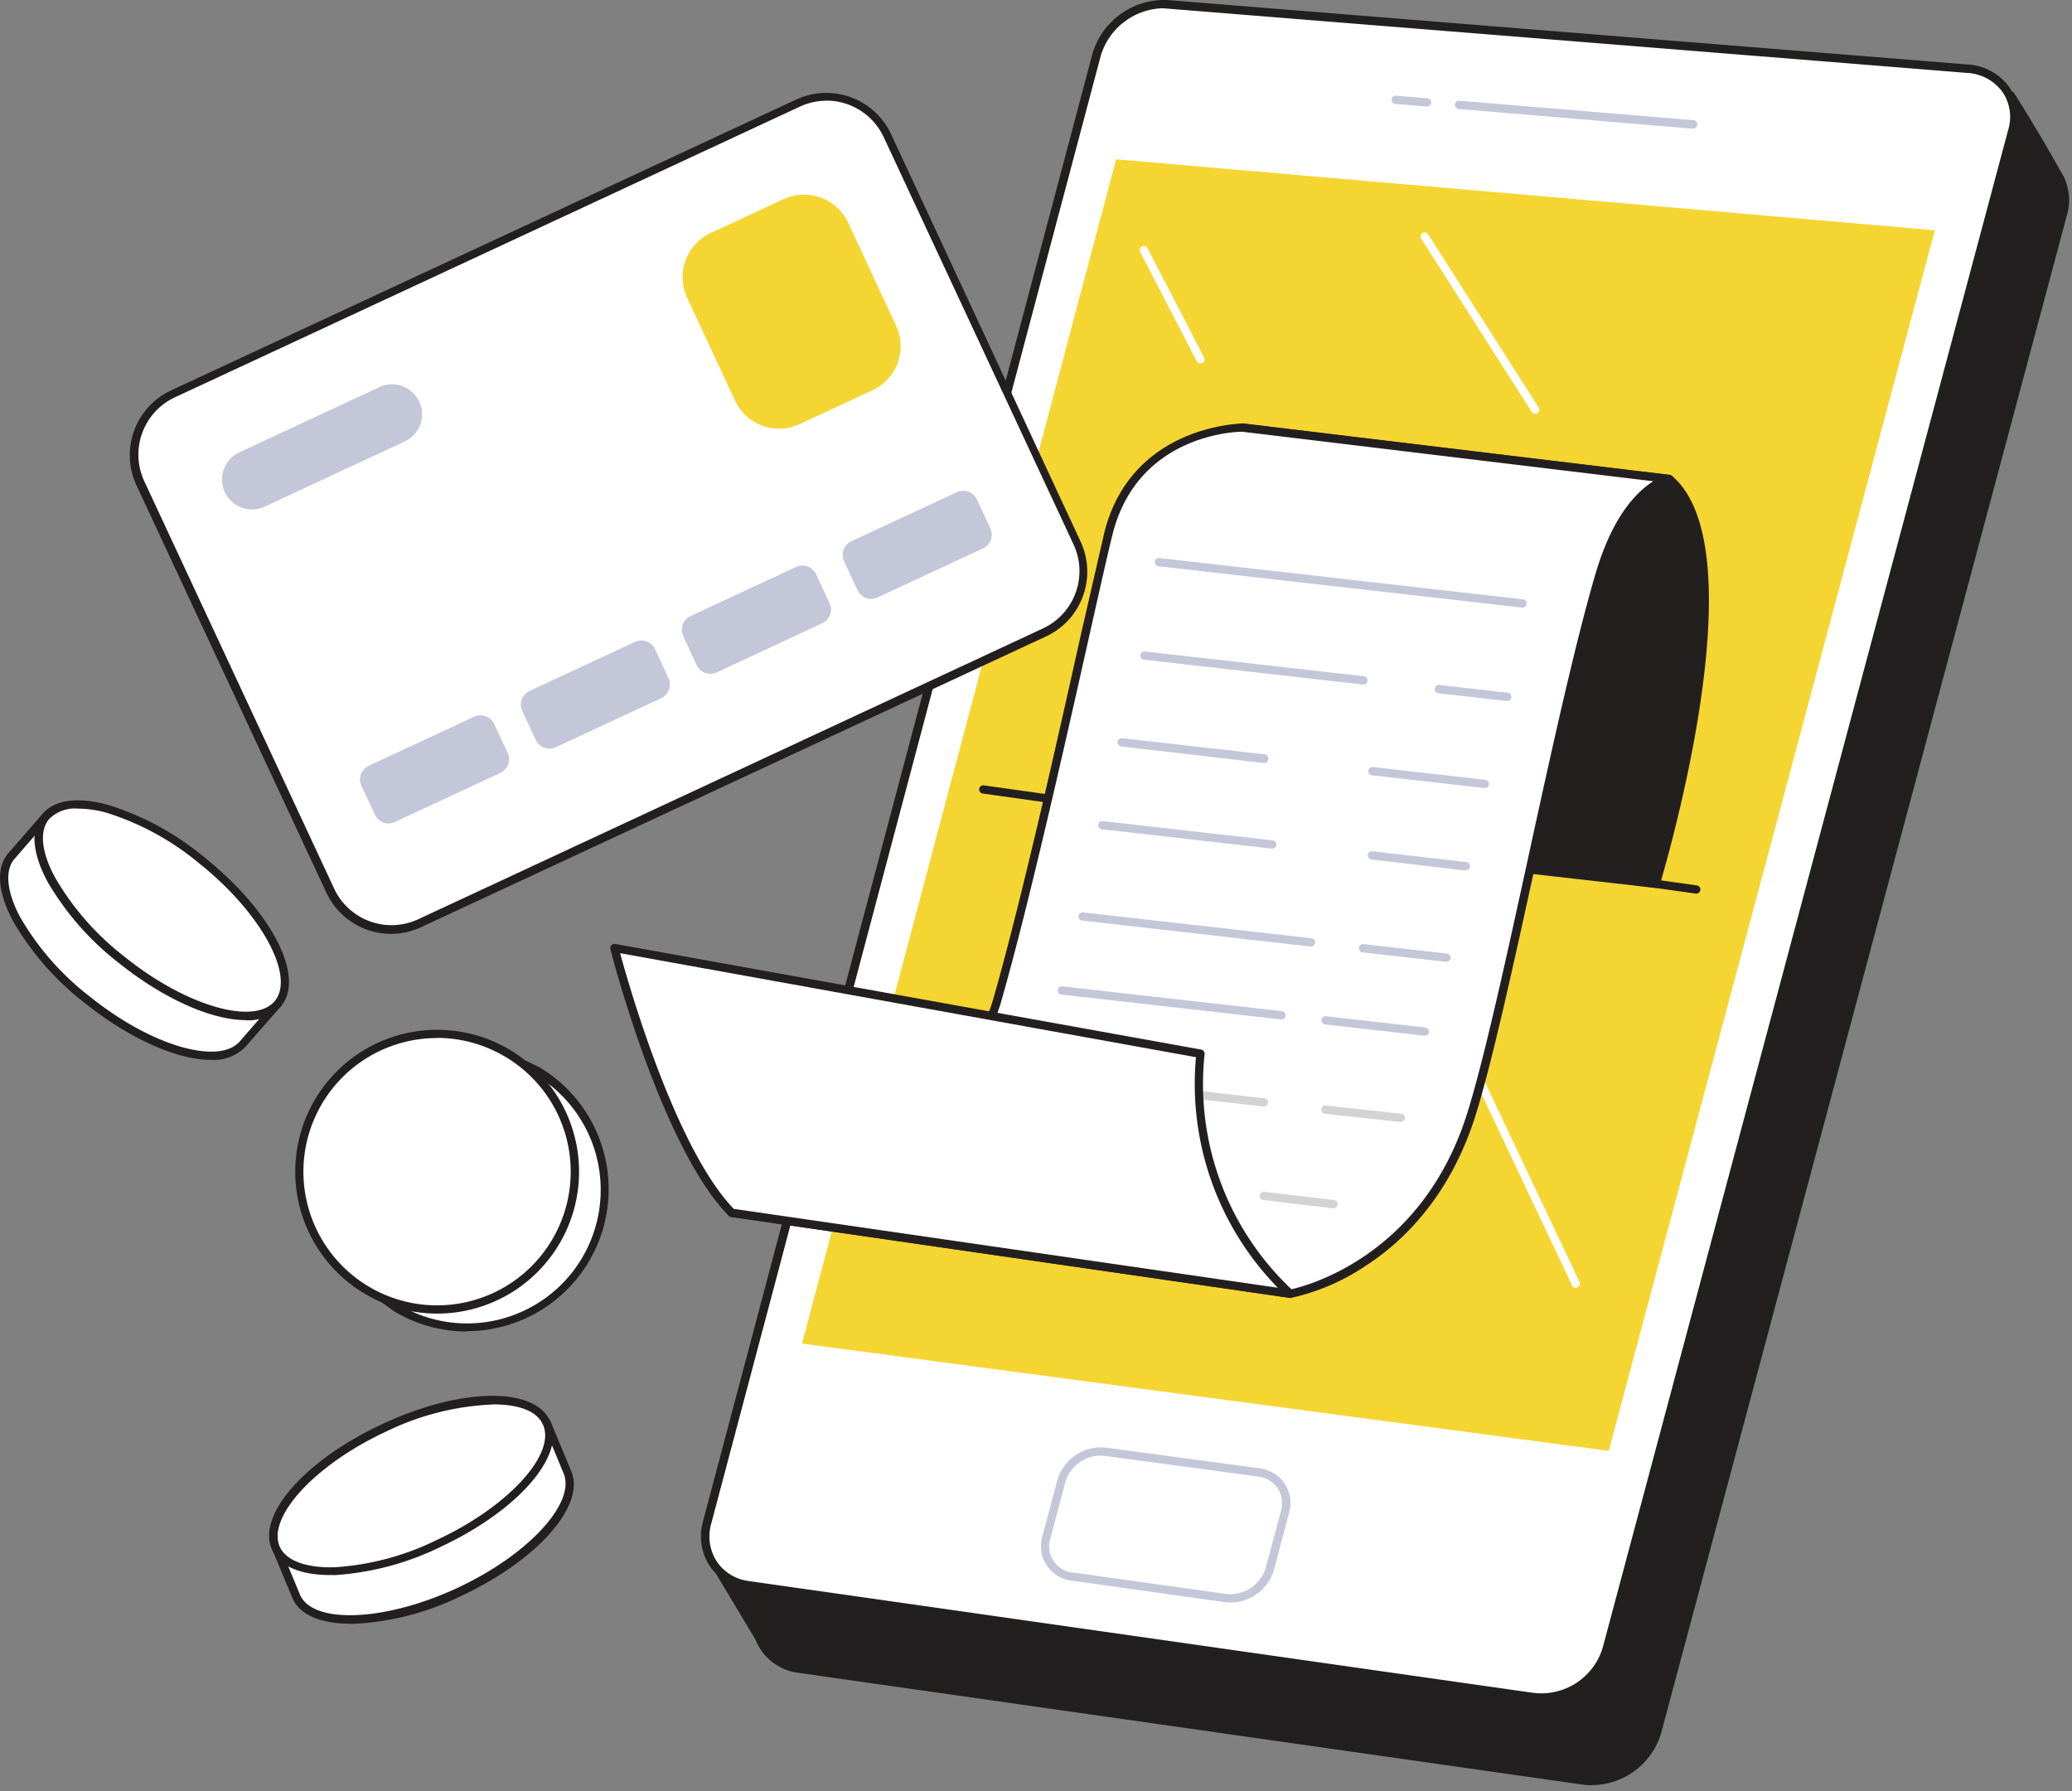 <?xml version="1.0" encoding="UTF-8"?> <svg xmlns="http://www.w3.org/2000/svg" xmlns:xlink="http://www.w3.org/1999/xlink" xmlns:v="https://vecta.io/nano" width="251" height="217" fill="none"><rect width="100%" height="100%" fill="#808080" stroke="none"/><style>.B{fill:#231f20}.C{fill:#fff}.D{fill:#21201f}.E{fill:#c3c7d7}</style><g class="B"><path d="M249.61 21.74s-2.32-4.28-6-10.2c0 0-11.82 8.83-11.73 8.34s17.73 1.85 17.73 1.85z"></path><path d="M249.6 22.24h-.07c-6.22-.83-16.37-2.06-17.48-1.9-.3.12-.38.06-.48 0a.54.54 0 0 1-.195-.236c-.04-.096-.053-.2-.035-.304 0-.14.06-.28.4-.36.68-.27 7.44-5.22 11.53-8.28a.49.49 0 0 1 .39-.09c.067.01.132.036.2.074s.105.088.14.146c3.7 5.86 6 10.18 6.06 10.22a.5.5 0 0 1-.009.495.51.51 0 0 1-.183.179.5.5 0 0 1-.248.065zm-16-2.84c2.18.12 6.5.6 15.05 1.72-.83-1.5-2.7-4.76-5.26-8.84l-9.76 7.12h-.03zM93 200.1l-5.9-9.84 8.17-7.38L93 200.1z"></path><path d="M92.99 200.6c-.086-.001-.17-.024-.245-.066s-.138-.1-.185-.174l-5.9-9.84a.5.5 0 0 1 .1-.63l8.16-7.38a.51.51 0 0 1 .274-.125c.102-.012.205.007.296.055a.52.52 0 0 1 .208.215.51.51 0 0 1 .052.295l-2.26 17.2a.5.5 0 0 1-.13.28c-.072.078-.166.13-.27.15l-.1.03zm-5.26-10.24l5 8.25 1.9-14.45-6.9 6.2z"></path><path d="M96.82 202.13l95 13.53a8.26 8.26 0 0 0 9-5.83l49.16-183.9c1-3.8-1.43-7.16-5.46-7.5l-96.87-7.8a8.55 8.55 0 0 0-5.369 1.568c-1.563 1.1-2.708 2.713-3.25 4.552L91.86 194.57c-.245.826-.307 1.694-.18 2.546a5.91 5.91 0 0 0 .907 2.385c.472.72 1.096 1.328 1.827 1.782a5.92 5.92 0 0 0 2.407.847z"></path></g><path d="M192.87 216.27a8.84 8.84 0 0 1-1.15-.08l-95-13.54c-.92-.113-1.802-.422-2.59-.907a6.45 6.45 0 0 1-1.979-1.903 6.6 6.6 0 0 1-.81-5.4l47.17-177.8c.577-1.953 1.792-3.657 3.45-4.84s3.666-1.774 5.7-1.68l96.87 7.8a6.7 6.7 0 0 1 2.803.803c.864.47 1.614 1.125 2.197 1.917a6.36 6.36 0 0 1 .86 5.4l-49.16 183.9c-.535 1.808-1.636 3.397-3.14 4.533a8.81 8.81 0 0 1-5.22 1.777zm-96-14.6l95 13.54a7.77 7.77 0 0 0 5.243-1.174c1.552-1.003 2.696-2.526 3.227-4.296l49.12-183.9c.232-.766.288-1.575.165-2.366s-.422-1.544-.875-2.204c-.5-.68-1.146-1.238-1.9-1.636a5.67 5.67 0 0 0-2.41-.664l-96.87-7.84a8 8 0 0 0-8.1 5.75L92.34 194.7a5.59 5.59 0 0 0-.164 2.368c.116.792.4 1.55.834 2.222a5.5 5.5 0 0 0 1.684 1.605c.67.41 1.418.67 2.196.765h-.02z" class="D"></path><path d="M90.64 192l95 13.53a8.28 8.28 0 0 0 9-5.83l49.15-183.9c1-3.8-1.43-7.16-5.46-7.5L141.44.5a8.57 8.57 0 0 0-8.63 6.12l-47.14 177.8c-.25.828-.316 1.7-.192 2.557s.433 1.674.907 2.398a5.92 5.92 0 0 0 1.835 1.789c.735.456 1.56.744 2.42.846z" class="C"></path><path d="M186.69 206.13a8.67 8.67 0 0 1-1.15-.08l-95-13.54c-.92-.113-1.802-.422-2.59-.907a6.45 6.45 0 0 1-1.979-1.903c-.513-.8-.85-1.68-.99-2.612s-.078-1.882.18-2.788L132.34 6.5c.577-1.95 1.793-3.652 3.452-4.83A9.09 9.09 0 0 1 141.489.01l96.85 7.8a6.71 6.71 0 0 1 2.83.793 6.72 6.72 0 0 1 2.22 1.927 6.41 6.41 0 0 1 1.036 2.604c.148.934.088 1.89-.176 2.797l-49.16 183.9c-.54 1.81-1.65 3.4-3.162 4.532s-3.35 1.75-5.238 1.758zM140.86 1a8.08 8.08 0 0 0-4.695 1.666c-1.35 1.036-2.34 2.472-2.825 4.104l-47.18 177.8a5.59 5.59 0 0 0-.164 2.368c.116.792.4 1.55.834 2.222a5.5 5.5 0 0 0 1.684 1.605c.67.41 1.418.67 2.196.765l95 13.54c1.827.237 3.678-.183 5.224-1.185a7.77 7.77 0 0 0 3.216-4.285l49.13-183.9c.23-.767.285-1.575.162-2.365s-.42-1.544-.872-2.205c-.502-.68-1.15-1.24-1.895-1.638a5.67 5.67 0 0 0-2.415-.662L140.86 1z" class="D"></path><path d="M234.38 27.9l-99.17-8.6-38.05 143.46 97.72 13 39.5-147.86z" fill="#f5d531"></path><path d="M190.88 156a.48.48 0 0 1-.45-.29l-20-42.3a.5.5 0 0 1-.048-.19.5.5 0 0 1 .028-.195c.022-.062.057-.12.102-.168s.098-.1.158-.117c.12-.054.256-.06.38-.015a.5.5 0 0 1 .281.255l20 42.3c.03.06.045.123.048.2a.48.48 0 0 1-.028.192.49.49 0 0 1-.102.166c-.044.048-.098.087-.158.113a.54.54 0 0 1-.2.05zm-61 34.94l18.54 2.6a5 5 0 0 0 3.359-.785c1-.653 1.718-1.636 2.05-2.775l1.84-6.9a3.73 3.73 0 0 0 .107-1.617 3.71 3.71 0 0 0-.591-1.509 3.7 3.7 0 0 0-1.177-1.115 3.76 3.76 0 0 0-1.54-.51l-18.56-2.52a5 5 0 0 0-3.316.811c-.977.65-1.693 1.624-2.024 2.75l-1.83 6.85a3.7 3.7 0 0 0-.112 1.6c.08.535.277 1.045.577 1.496s.694.83 1.157 1.1a3.85 3.85 0 0 0 1.518.514z" class="C"></path><path d="M149.05 194.13a3.89 3.89 0 0 1-.69-.05l-18.54-2.6a4.22 4.22 0 0 1-1.713-.59c-.52-.318-.967-.75-1.305-1.26a4.22 4.22 0 0 1-.653-1.69c-.093-.604-.05-1.222.12-1.8l1.82-6.85a5.5 5.5 0 0 1 5.9-3.92l18.56 2.5a4.35 4.35 0 0 1 1.743.6 4.32 4.32 0 0 1 1.337 1.269c.334.514.554 1.093.645 1.698a4.3 4.3 0 0 1-.115 1.812l-1.82 6.88a5.54 5.54 0 0 1-1.98 2.88c-.953.722-2.115 1.115-3.3 1.12zm-19.1-3.64l18.54 2.6a4.49 4.49 0 0 0 3.01-.705c.888-.585 1.54-1.465 1.84-2.485l1.85-6.9a3.34 3.34 0 0 0 .09-1.393 3.33 3.33 0 0 0-.489-1.307 3.38 3.38 0 0 0-1.036-.97c-.4-.247-.87-.403-1.344-.46l-18.57-2.5a4.46 4.46 0 0 0-2.976.716 4.45 4.45 0 0 0-1.814 2.464l-1.82 6.86a3.19 3.19 0 0 0 .394 2.691c.26.392.603.72 1.005.965a3.19 3.19 0 0 0 1.321.444zm75.1-174.9L176.7 13.2a.5.5 0 0 1-.34-.178.48.48 0 0 1-.114-.367c.007-.065.025-.13.055-.188s.073-.1.123-.152.1-.074.172-.094a.5.5 0 0 1 .195-.021l28.32 2.36a.5.5 0 0 1 .5.5.5.5 0 0 1-.5.5l-.08.01zm-32.26-2.7l-3.76-.3a.49.49 0 0 1-.187-.053c-.058-.03-.1-.072-.152-.122a.49.49 0 0 1-.111-.365.51.51 0 0 1 .54-.46l3.75.32a.5.5 0 0 1 .5.5.5.5 0 0 1-.5.5h-.08z" class="E"></path><path d="M200.6 107.07S212.78 66.9 202.22 58l-51.68-6.22s-8.86 9.23-10.14 16.32-12 22.2-8 31.2l68.2 7.76z" class="D"></path><g class="B"><path d="M200.6 107.57h-.05l-68.2-7.77a.51.51 0 0 1-.238-.093c-.07-.05-.126-.118-.162-.197-2.77-6.26 1.28-15.3 4.54-22.55 1.6-3.58 3-6.68 3.4-8.94 1.3-7.16 9.9-16.2 10.27-16.58.053-.056.12-.098.192-.124a.5.5 0 0 1 .228-.026l51.68 6.23a.54.54 0 0 1 .26.11c10.7 9-1 47.94-1.46 49.6-.03.098-.1.183-.17.246a.5.5 0 0 1-.28.104zm-67.82-8.73l67.46 7.7c1.22-4.18 11.2-39.74 1.77-48l-51.28-6.18c-1.22 1.32-8.7 9.56-9.84 15.9-.43 2.38-1.84 5.53-3.47 9.17-3.08 6.93-7 15.58-4.64 21.43z"></path><path d="M205.48 108.25h-.07l-86.37-12.12a.5.5 0 0 1-.42-.56.5.5 0 0 1 .56-.43l86.37 12.12a.51.51 0 0 1 .331.198c.08.106.116.24.1.372a.51.51 0 0 1-.174.301c-.09.077-.207.12-.326.12z"></path></g><path d="M202.22 58s-5.24.72-8.45 11.62c-4.9 16.68-11.38 51.88-15.47 65.12-6 19.26-22 22-22 22l-67.65-9.8s27.53-9.54 32.18-25.76c4.9-17.1 11.66-49.38 13.5-56.6 3.23-12.77 16.25-12.77 16.25-12.77l51.65 6.2z" class="C"></path><path d="M156.27 157.22h-.07l-67.65-9.8a.51.51 0 0 1-.292-.151c-.078-.082-.126-.187-.138-.3s.016-.222.075-.316a.5.5 0 0 1 .255-.204c.28-.1 27.35-9.65 31.87-25.43 3.4-11.85 7.74-31.23 10.6-44.06l2.87-12.5c3.3-13 16.6-13.15 16.74-13.15l51.74 6.23a.5.5 0 0 1 .312.162c.08.1.127.207.128.328a.51.51 0 0 1-.43.5c-.08 0-5 .9-8 11.26-2.5 8.44-5.36 21.6-8.15 34.33-2.72 12.47-5.3 24.25-7.32 30.8-3.12 10.1-9 15.62-13.46 18.48-2.733 1.832-5.786 3.134-9 3.84h-.1zM90.6 146.7l65.66 9.52c1.17-.24 16-3.55 21.56-21.62 2-6.5 4.6-18.27 7.3-30.7 2.78-12.75 5.67-25.93 8.16-34.4 2.1-7.15 5.1-10 7-11.2l-49.8-6c-.46 0-12.6.17-15.7 12.4-.55 2.2-1.57 6.73-2.86 12.48-2.88 12.84-7.23 32.24-10.63 44.12-2.45 8.53-11.17 15.18-18.06 19.25-4.046 2.367-8.265 4.426-12.62 6.16z" class="B"></path><path d="M169.7 135.92h-.06l-9.15-1a.5.5 0 0 1-.44-.55.48.48 0 0 1 .056-.186.5.5 0 0 1 .125-.15c.05-.04.1-.072.174-.1s.13-.023.195-.015l9.16 1a.5.5 0 0 1 .44.55.51.51 0 0 1-.499.44zm-16.6-1.88h-.06l-27.4-3.1a.5.5 0 0 1-.44-.55.48.48 0 0 1 .057-.186.49.49 0 0 1 .125-.15.47.47 0 0 1 .174-.089.49.49 0 0 1 .194-.015l27.4 3.1c.133.008.257.07.345.168a.5.5 0 0 1-.405.832zm8.4 12.33h-.06l-8.4-1c-.066-.008-.13-.028-.187-.06s-.108-.076-.15-.128a.5.5 0 0 1-.089-.175c-.018-.063-.023-.13-.015-.196a.51.51 0 0 1 .061-.186.5.5 0 0 1 .128-.15.52.52 0 0 1 .371-.104l8.4 1c.066.004.13.02.2.05s.112.07.156.118.077.107.098.17a.49.49 0 0 1 .027.193c-.004.066-.02.13-.05.2a.49.49 0 0 1-.119.156.5.5 0 0 1-.168.099.51.51 0 0 1-.194.026zm-17.8-2.02h-.06l-26.2-3a.5.5 0 0 1-.338-.185c-.083-.104-.122-.237-.107-.37a.5.5 0 0 1 .185-.337c.104-.084.237-.122.37-.108l26.2 3a.5.5 0 0 1 .44.55.51.51 0 0 1-.166.319.48.48 0 0 1-.334.13z" fill="#d1d3d4"></path><path d="M156.27 156.72a34.4 34.4 0 0 1-10.85-29.06l-71-12.8s6.1 23.77 14.2 32.06l67.66 9.8z" class="C"></path><path d="M156.27 157.22h-.07l-67.65-9.8a.54.54 0 0 1-.29-.15c-8.1-8.3-14.07-31.3-14.32-32.3a.49.49 0 0 1 .001-.245c.02-.08.062-.154.12-.215s.13-.11.21-.14a.51.51 0 0 1 .251-.021l71 12.8c.122.027.23.097.305.2a.51.51 0 0 1 .095.351c-.56 5.274.112 10.605 1.965 15.574a34.21 34.21 0 0 0 8.715 13.056.5.5 0 0 1 .174.252c.03.1.026.208-.01.306s-.102.183-.19.24a.49.49 0 0 1-.295.081h-.01zm-67.4-10.78l65.92 9.56a35.31 35.31 0 0 1-8.026-12.875c-1.71-4.823-2.354-9.96-1.884-15.055l-69.76-12.6c1.12 4.1 6.7 23.6 13.75 30.96z" class="B"></path><path d="M184.4 73.6h-.05l-44-5c-.067-.006-.13-.026-.2-.057s-.1-.075-.15-.128a.49.49 0 0 1-.099-.375.5.5 0 0 1 .55-.44l44 5a.5.5 0 0 1 .311.871.51.51 0 0 1-.36.13h-.01zm-1.84 11.32h-.06l-8.26-.94c-.066-.008-.13-.03-.187-.06a.5.5 0 0 1-.149-.128.55.55 0 0 1-.09-.175.5.5 0 0 1-.015-.196c.008-.066.028-.13.06-.187s.076-.108.128-.15a.5.5 0 0 1 .371-.104l8.25.93c.065.003.13.02.2.048a.49.49 0 0 1 .157.117.5.5 0 0 1 .1.168.51.51 0 0 1 .029.193.52.52 0 0 1-.048.189.51.51 0 0 1-.116.157c-.05.044-.106.078-.168.1a.49.49 0 0 1-.193.028v.01zm-17.5-2l-26.48-3a.5.5 0 0 1-.445-.555.5.5 0 0 1 .185-.338c.104-.083.237-.122.37-.107l26.48 3c.066.004.13.02.2.05a.51.51 0 0 1 .156.118.5.5 0 0 1 .098.169.49.49 0 0 1 .027.194.5.5 0 0 1-.05.189.49.49 0 0 1-.287.254c-.062.02-.127.03-.193.027h-.05zm14.8 12.54h-.06l-13.6-1.54a.51.51 0 0 1-.44-.56.51.51 0 0 1 .56-.44l13.6 1.55c.065.006.13.025.186.057a.49.49 0 0 1 .15.125.48.48 0 0 1 .089.174.49.49 0 0 1 .015.195.5.5 0 0 1-.49.44zm-26.72-3.03h-.06l-17.26-2a.5.5 0 0 1-.187-.059c-.058-.032-.1-.075-.15-.126a.5.5 0 0 1-.09-.174.48.48 0 0 1-.017-.196c.007-.066.027-.13.06-.187a.52.52 0 0 1 .126-.15.51.51 0 0 1 .174-.091.52.52 0 0 1 .196-.017l17.27 1.95a.51.51 0 0 1 .44.56.51.51 0 0 1-.5.49zm24.4 13.02h-.06l-11.35-1.33a.51.51 0 0 1-.334-.19c-.082-.105-.12-.237-.106-.37a.52.52 0 0 1 .193-.33c.103-.08.235-.12.367-.1l11.34 1.3a.5.5 0 0 1 .475.525c-.006.133-.066.257-.164.347a.5.5 0 0 1-.361.128v.04zm-23.46-2.66H154l-20.53-2.33a.5.5 0 0 1-.44-.55.51.51 0 0 1 .56-.44l20.52 2.33a.5.5 0 0 1 .5.5c0 .133-.053.26-.146.354a.5.5 0 0 1-.354.146l-.05-.01zm21.05 13.72l-10.07-1.14a.5.5 0 0 1-.44-.55.48.48 0 0 1 .056-.186.49.49 0 0 1 .126-.15c.05-.04.1-.072.173-.1s.13-.023.195-.015l10.07 1.14a.51.51 0 0 1 .345.168.5.5 0 0 1-.405.832l-.05-.01zm-16.35-1.85h-.06l-27.63-3.14a.5.5 0 0 1-.44-.55.48.48 0 0 1 .057-.186c.03-.056.073-.1.125-.15a.44.44 0 0 1 .173-.09c.073-.018.13-.023.195-.015l27.63 3.13a.5.5 0 0 1 .475.525c-.007.133-.066.257-.164.347a.5.5 0 0 1-.361.128zm13.8 10.8h-.06l-12-1.36a.5.5 0 0 1-.44-.55.47.47 0 0 1 .057-.186c.03-.058.073-.1.125-.15a.44.44 0 0 1 .173-.09c.073-.018.13-.023.195-.015l12 1.36c.133.008.257.07.345.168a.5.5 0 0 1-.405.832l.01-.01zm-17.43-1.97l-26.56-3a.5.5 0 0 1-.337-.185c-.084-.104-.122-.237-.108-.37s.08-.254.185-.337a.51.51 0 0 1 .37-.108l26.56 3c.133.008.257.07.345.168a.5.5 0 0 1-.405.832h-.05z" class="E"></path><path d="M17.016 58.514l22.956 49.34a8.16 8.16 0 0 0 10.841 3.957l75.717-35.227a8.16 8.16 0 0 0 3.956-10.841l-22.956-49.34a8.16 8.16 0 0 0-10.84-3.956L20.972 47.674a8.16 8.16 0 0 0-3.956 10.841z" class="C"></path><path d="M47.39 113.13a8.65 8.65 0 0 1-4.66-1.353 8.66 8.66 0 0 1-3.2-3.647l-23-49.34a8.66 8.66 0 0 1 4.2-11.5l75.72-35.23a8.66 8.66 0 0 1 11.5 4.2L130.9 65.6a8.67 8.67 0 0 1 .803 3.281 8.66 8.66 0 0 1-.515 3.338c-.39 1.068-.985 2.05-1.753 2.886s-1.695 1.516-2.725 1.995l-75.72 35.23c-1.128.524-2.356.797-3.6.8zM100.13 12.2a7.68 7.68 0 0 0-3.22.71L21.19 48.13a7.66 7.66 0 0 0-3.71 10.17l23 49.35c.86 1.84 2.414 3.265 4.323 3.96s4.015.606 5.857-.25l75.68-35.23c1.84-.858 3.263-2.41 3.96-4.317a7.66 7.66 0 0 0-.249-5.853l-23-49.35a7.67 7.67 0 0 0-6.92-4.42z" class="B"></path><path d="M83.24 36.067l5.792 12.45a5.9 5.9 0 0 0 7.838 2.861l8.813-4.1a5.9 5.9 0 0 0 2.86-7.838l-5.79-12.45a5.9 5.9 0 0 0-7.838-2.861l-8.813 4.1a5.9 5.9 0 0 0-2.861 7.838z" fill="#f5d531"></path><g class="E"><path d="M28.997 54.793a3.63 3.63 0 1 0 3.063 6.583l16.964-7.892a3.63 3.63 0 0 0-3.062-6.583l-16.964 7.892z"></path><use xlink:href="#B"></use><path d="M82.768 77.072l1.624 3.5a1.83 1.83 0 0 0 2.431.887L99.6 75.5a1.83 1.83 0 0 0 .888-2.431l-1.624-3.5a1.83 1.83 0 0 0-2.431-.887l-12.766 5.94a1.83 1.83 0 0 0-.887 2.431zm-19.498 9.06l1.624 3.5a1.83 1.83 0 0 0 2.431.887l12.766-5.94a1.83 1.83 0 0 0 .887-2.431l-1.624-3.5a1.83 1.83 0 0 0-2.431-.887L64.157 83.7a1.83 1.83 0 0 0-.887 2.431z"></path><use xlink:href="#B" x="-58.468" y="27.201"></use></g><path d="M185.97 50.13a.49.49 0 0 1-.42-.23l-13.4-21a.5.5 0 0 1 .164-.669.5.5 0 0 1 .676.128l13.4 21c.07.1.096.247.068.376s-.107.242-.218.314a.45.45 0 0 1-.27.08zm-40.55-6.1a.51.51 0 0 1-.263-.073c-.08-.048-.144-.116-.187-.197l-6.85-13.23c-.03-.058-.05-.12-.057-.186s.001-.13.02-.193a.48.48 0 0 1 .094-.17.49.49 0 0 1 .153-.12c.058-.03.122-.05.188-.057a.5.5 0 0 1 .196.02.52.52 0 0 1 .296.247l6.85 13.23c.06.118.072.256.033.383a.51.51 0 0 1-.243.297.68.68 0 0 1-.23.05zM33.7 121.56l-4.2 4.8c-2.67 3.34-11.16 1-18.94-5.25s-11.94-14-9.24-17.34l4.2-4.8 28.17 22.6z" class="C"></path><path d="M25.56 128.4c-4 0-9.77-2.47-15.3-6.9a34.11 34.11 0 0 1-8.68-9.91c-1.85-3.47-2.08-6.35-.66-8.13l4.2-4.83a.5.5 0 0 1 .69-.06l28.2 22.55a.47.47 0 0 1 .132.15c.033.058.053.123.058.2a.53.53 0 0 1-.12.38l-4.2 4.8c-.54.602-1.212 1.072-1.963 1.374a5.29 5.29 0 0 1-2.367.366zm-20-28.74l-3.87 4.47c-1.13 1.4-.85 4 .77 7 2.157 3.723 5.02 6.987 8.43 9.6 7.43 6 15.78 8.4 18.24 5.33l3.86-4.44L5.56 99.66z" class="B"></path><path d="M33.706 121.552c2.672-3.337-1.476-11.1-9.266-17.337S8.17 95.624 5.497 98.96s1.476 11.098 9.266 17.337 16.27 8.59 18.943 5.254z" class="C"></path><path d="M29.75 123.58c-4 0-9.78-2.47-15.3-6.88-3.515-2.704-6.467-6.07-8.7-9.9-1.85-3.47-2.08-6.35-.65-8.13 1.42-1.78 4.3-2.2 8.07-1.14a34.01 34.01 0 0 1 11.57 6.31c8.13 6.5 12.23 14.43 9.34 18a5.31 5.31 0 0 1-4.35 1.75zM9.46 97.96a4.37 4.37 0 0 0-3.56 1.32c-1.15 1.43-.87 4 .76 7a32.99 32.99 0 0 0 8.42 9.61c7.43 6 15.8 8.4 18.24 5.33s-1.75-10.7-9.2-16.64c-3.3-2.754-7.11-4.833-11.2-6.12a12.85 12.85 0 0 0-3.46-.5z" class="B"></path><path d="M66.22 172.3l2.45 5.9c1.8 3.88-4.07 10.43-13.1 14.65s-17.84 4.48-19.65.6l-2.45-5.9 32.76-15.25z" class="C"></path><path d="M42.47 196.7c-3.5 0-6.07-1-7-3l-2.46-5.9a.51.51 0 0 1 .25-.65l32.76-15.25c.06-.027.128-.04.195-.04s.134.014.195.04a.52.52 0 0 1 .168.112.51.51 0 0 1 .112.168l2.45 5.9c1.94 4.17-3.92 10.9-13.36 15.3-4.154 2.034-8.688 3.175-13.3 3.35zm-8.36-8.9l2.26 5.45c1.65 3.54 10.34 3.15 19-.87s14.52-10.42 12.86-14l-2.25-5.43-31.87 14.85z" class="B"></path><path d="M53.1 186.948c9.047-4.213 14.918-10.77 13.114-14.645s-10.6-3.6-19.648.612-14.918 10.77-13.114 14.645 10.6 3.6 19.648-.612z" class="C"></path><path d="M39.99 190.8c-3.6 0-6.07-1.06-7-3-2-4.18 3.9-10.9 13.35-15.3s18.36-4.56 20.3-.37-3.9 10.9-13.35 15.3a34.12 34.12 0 0 1-12.74 3.38l-.57-.02zm19.73-20.66a32.46 32.46 0 0 0-12.94 3.28c-8.63 4-14.52 10.42-12.87 14 .78 1.66 3.22 2.54 6.64 2.44 4.292-.278 8.488-1.396 12.35-3.3 8.63-4 14.52-10.42 12.86-14-.76-1.68-3-2.43-6.04-2.43z" class="B"></path><path d="M42.27 135.5c-3.56 5.93.43 19.07.43 19.07l5.27 3.84a16.69 16.69 0 0 0 6.129 2.204 16.68 16.68 0 0 0 6.506-.309 16.69 16.69 0 0 0 10.275-7.595 16.69 16.69 0 0 0 1.895-12.635 16.69 16.69 0 0 0-2.776-5.893c-1.303-1.763-2.94-3.252-4.82-4.382l-5.84-2.87s-13.5 2.65-17.07 8.57z" class="C"></path><path d="M56.54 161.3a17.14 17.14 0 0 1-8.82-2.46l-5.32-3.86c-.086-.065-.15-.156-.18-.26-.17-.55-4-13.43-.38-19.48 3.64-6 16.82-8.7 17.38-8.8.1-.03.21-.03.3 0l5.86 2.87a17.2 17.2 0 0 1 7.728 19.342c-1.004 3.625-3.17 6.82-6.164 9.1a17.2 17.2 0 0 1-10.415 3.509v.04zm-13.4-7l5.14 3.73a16.19 16.19 0 0 0 22.18-5.56 16.2 16.2 0 0 0-5.53-22.21l-5.67-2.77c-1.53.32-13.35 3-16.55 8.3-3.2 5.34 0 16.98.43 18.48v.03z" class="B"></path><path d="M52.94 158.6c9.218 0 16.7-7.472 16.7-16.7s-7.472-16.7-16.7-16.7-16.7 7.473-16.7 16.7 7.472 16.7 16.7 16.7z" class="C"></path><path d="M52.91 159.13c-2.647-.007-5.257-.625-7.626-1.806s-4.433-2.894-6.03-5.004a17.19 17.19 0 0 1-2.858-14.99 17.19 17.19 0 0 1 3.767-6.872c1.768-1.97 3.967-3.505 6.426-4.485s5.11-1.38 7.75-1.167a17.19 17.19 0 0 1 7.462 2.394c3.227 1.937 5.73 4.878 7.123 8.374a17.19 17.19 0 0 1 .593 10.977c-1.01 3.625-3.18 6.82-6.18 9.092a17.19 17.19 0 0 1-10.425 3.487zm.06-33.38a16.19 16.19 0 0 0-10.657 3.981c-2.954 2.573-4.875 6.13-5.407 10.01s.36 7.823 2.512 11.095a16.19 16.19 0 0 0 9.191 6.704c3.774 1.05 7.8.694 11.332-.998s6.33-4.61 7.878-8.207a16.19 16.19 0 0 0-6.54-20.274 16.2 16.2 0 0 0-8.31-2.33v.02z" class="B"></path><defs><path id="B" d="M102.253 67.996l1.624 3.49a1.83 1.83 0 0 0 2.431.887l12.766-5.94a1.83 1.83 0 0 0 .887-2.431l-1.624-3.49a1.83 1.83 0 0 0-2.431-.887l-12.766 5.94a1.83 1.83 0 0 0-.887 2.431z"></path></defs></svg> 